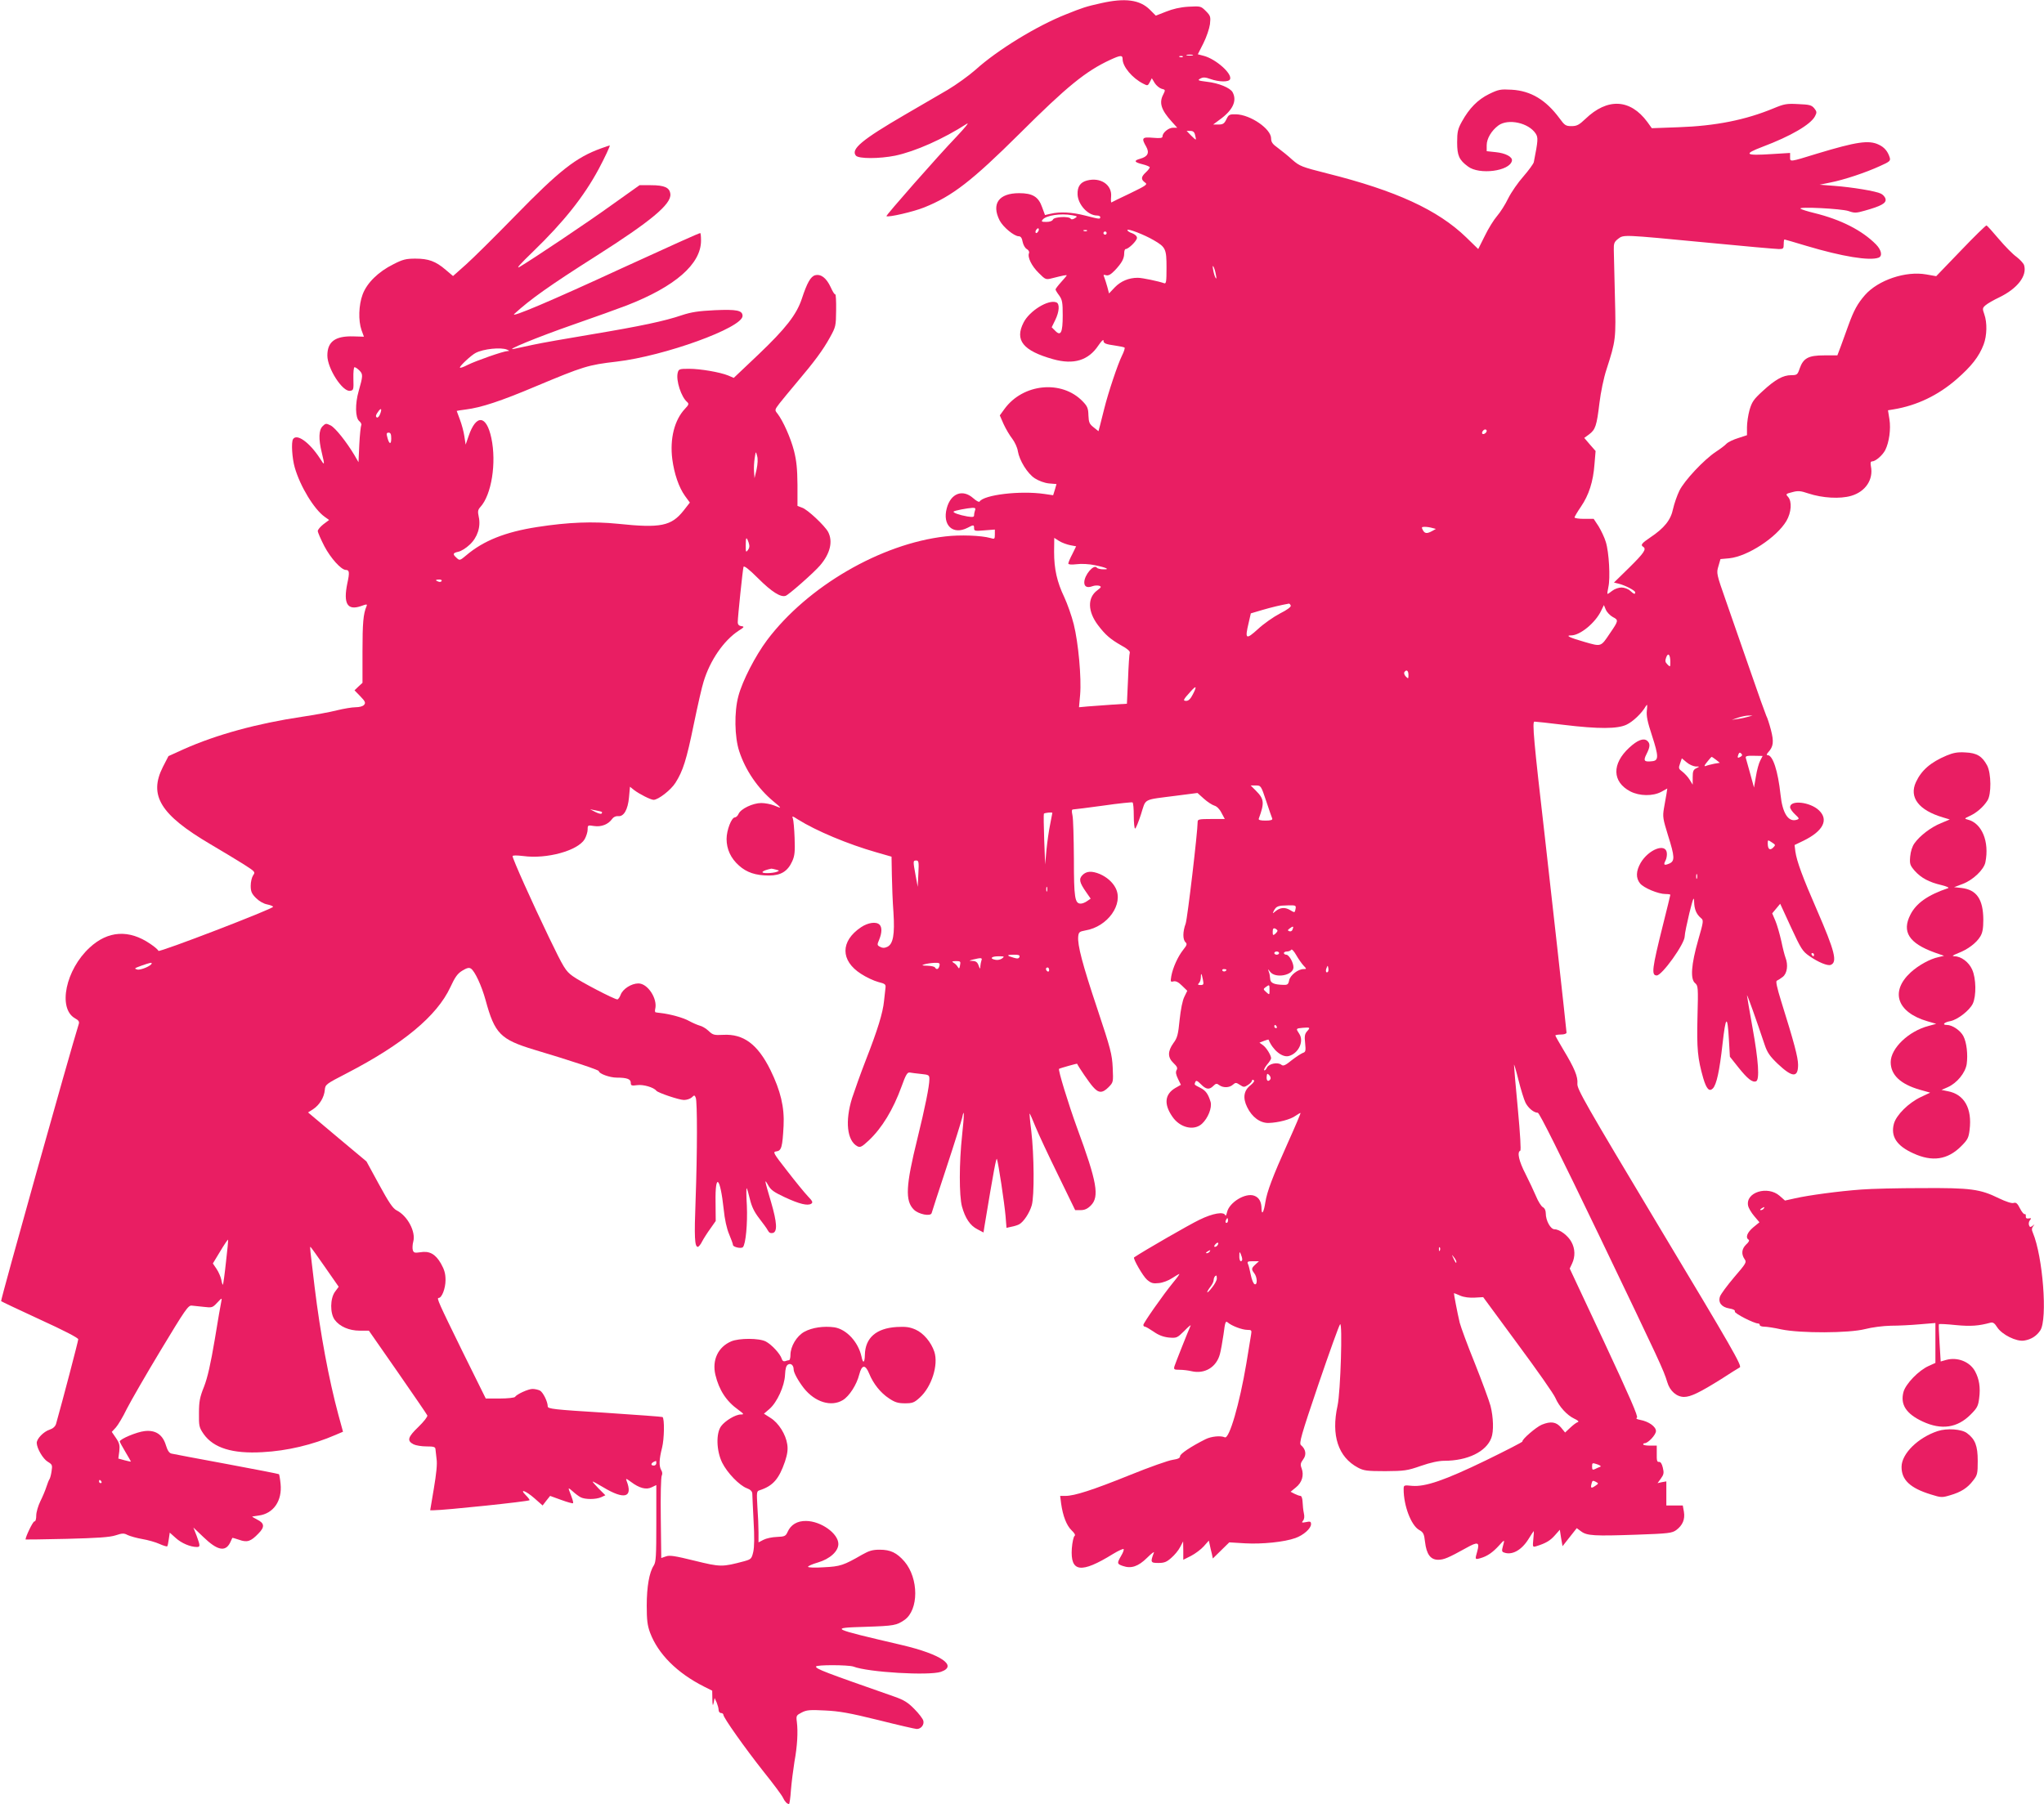 <?xml version="1.0" standalone="no"?>
<!DOCTYPE svg PUBLIC "-//W3C//DTD SVG 20010904//EN"
 "http://www.w3.org/TR/2001/REC-SVG-20010904/DTD/svg10.dtd">
<svg version="1.0" xmlns="http://www.w3.org/2000/svg"
 width="1280pt" height="1130pt" viewBox="0 0 1280 1130"
 preserveAspectRatio="xMidYMid meet">
<g transform="translate(0,1130) scale(0.1,-0.1)"
fill="#e91e63" stroke="none">
<path d="M6895 11280 c-95 -21 -115 -28 -220 -70 -182 -72 -429 -223 -566
-347 -42 -37 -121 -94 -175 -126 -55 -32 -175 -102 -268 -156 -268 -156 -340
-216 -306 -256 17 -20 146 -20 246 0 127 27 300 104 449 200 17 11 -13 -26
-66 -82 -118 -123 -443 -493 -438 -497 11 -9 171 28 237 55 175 70 299 166
597 462 297 296 414 391 567 462 65 30 78 31 78 5 0 -47 60 -119 129 -154 27
-14 29 -14 41 9 l13 25 18 -30 c10 -16 30 -32 43 -36 24 -6 25 -7 11 -35 -28
-52 -14 -97 52 -170 l35 -39 -26 0 c-28 0 -66 -31 -66 -54 0 -11 -13 -13 -60
-9 -68 6 -74 -1 -42 -56 21 -38 10 -62 -37 -75 -43 -12 -39 -22 14 -35 25 -6
45 -15 45 -19 0 -5 -11 -19 -25 -32 -30 -28 -31 -44 -5 -63 18 -12 10 -18 -93
-68 -62 -29 -114 -55 -117 -57 -3 -1 -4 15 -2 36 7 75 -67 124 -152 101 -41
-11 -60 -39 -58 -87 3 -64 65 -132 122 -132 11 0 20 -4 20 -10 0 -14 -5 -13
-95 10 -83 21 -157 25 -216 11 l-35 -8 -18 49 c-23 66 -60 88 -144 88 -127 0
-175 -66 -122 -171 22 -42 91 -99 120 -99 12 0 20 -11 24 -35 4 -19 15 -39 26
-45 11 -6 17 -17 14 -25 -11 -26 16 -81 61 -125 43 -43 44 -43 87 -32 63 16
88 21 88 17 0 -2 -16 -21 -35 -42 -19 -21 -35 -42 -35 -46 0 -4 10 -21 23 -38
19 -27 22 -43 22 -124 0 -109 -12 -133 -47 -97 l-22 22 22 45 c26 53 29 103 7
111 -50 20 -168 -53 -205 -126 -57 -111 -4 -177 185 -230 129 -36 221 -8 284
87 17 25 31 39 31 31 0 -19 12 -24 76 -33 27 -4 52 -9 56 -12 4 -2 -3 -25 -16
-51 -26 -52 -86 -231 -111 -332 -9 -36 -21 -82 -26 -103 l-10 -38 -30 24 c-27
21 -31 31 -33 75 -1 44 -6 57 -36 88 -131 136 -374 112 -490 -48 l-29 -40 24
-55 c14 -30 38 -71 54 -91 15 -20 32 -55 35 -78 10 -59 60 -140 106 -170 25
-16 60 -29 88 -32 l48 -4 -10 -35 -11 -35 -55 8 c-150 22 -379 -5 -406 -48 -3
-5 -21 5 -40 22 -66 58 -140 30 -165 -63 -29 -107 38 -170 130 -123 38 20 41
20 41 -3 0 -17 6 -18 65 -13 l65 5 0 -31 c0 -29 -2 -30 -28 -22 -57 16 -189
21 -282 10 -404 -46 -863 -313 -1116 -649 -74 -99 -155 -256 -180 -351 -27
-99 -24 -257 5 -345 39 -120 117 -234 216 -316 53 -44 53 -45 2 -24 -20 8 -56
15 -80 15 -52 0 -128 -36 -142 -68 -5 -12 -16 -22 -23 -22 -21 0 -52 -80 -52
-135 0 -64 26 -121 78 -167 48 -43 104 -62 188 -62 75 0 117 27 145 89 16 35
18 61 15 146 -2 57 -7 112 -11 123 -7 16 -2 15 32 -7 113 -71 313 -155 492
-206 l94 -27 2 -115 c1 -63 5 -168 10 -234 9 -139 -2 -199 -39 -216 -17 -8
-29 -8 -44 0 -20 10 -20 13 -6 46 17 42 18 77 2 93 -21 21 -73 13 -116 -16
-130 -87 -130 -209 0 -292 32 -21 81 -44 108 -51 44 -11 48 -15 45 -38 -2 -14
-6 -51 -9 -81 -7 -73 -40 -181 -114 -370 -33 -85 -71 -192 -86 -238 -45 -144
-32 -267 33 -302 18 -9 28 -4 71 36 83 78 153 193 206 339 26 73 36 89 51 87
10 -2 42 -6 71 -9 49 -5 52 -7 52 -33 0 -43 -27 -177 -75 -372 -73 -295 -78
-390 -22 -445 29 -29 104 -44 111 -22 2 8 44 138 94 289 50 151 93 290 97 308
14 68 14 22 0 -108 -19 -174 -19 -379 -1 -447 20 -73 51 -120 97 -143 l38 -20
5 33 c59 357 75 440 79 427 9 -24 47 -276 54 -357 l6 -74 31 7 c17 3 39 10 48
15 28 15 65 71 79 119 17 58 15 316 -3 467 -8 62 -12 111 -10 108 3 -2 19 -40
37 -84 18 -44 81 -179 141 -301 l107 -220 34 0 c25 0 43 8 64 29 55 55 39 147
-86 486 -57 157 -120 364 -113 370 5 4 112 34 113 32 11 -23 77 -120 99 -144
35 -41 59 -42 98 -3 30 31 30 31 26 123 -4 83 -13 118 -96 367 -94 281 -125
400 -120 454 3 27 7 31 45 38 140 23 241 166 189 266 -19 37 -55 68 -98 87
-51 21 -84 19 -109 -6 -24 -24 -20 -46 22 -106 l29 -42 -22 -15 c-12 -9 -30
-16 -40 -16 -37 0 -43 35 -43 280 -1 129 -4 252 -9 273 -6 28 -5 37 5 37 8 0
93 11 189 24 96 14 178 22 182 20 5 -3 8 -41 8 -85 0 -43 4 -79 8 -79 5 0 21
40 37 89 33 103 7 89 222 117 l132 17 40 -36 c22 -20 52 -39 65 -43 15 -4 33
-21 45 -45 l21 -39 -85 0 c-74 0 -85 -2 -85 -17 0 -64 -64 -606 -75 -638 -19
-51 -19 -100 -1 -117 11 -11 9 -18 -15 -48 -33 -42 -64 -110 -74 -164 -6 -36
-5 -38 14 -33 15 3 31 -5 53 -27 l33 -32 -18 -37 c-12 -23 -23 -80 -30 -145
-9 -92 -14 -113 -39 -146 -37 -52 -36 -90 1 -125 22 -21 27 -31 19 -44 -7 -13
-4 -28 9 -55 l18 -37 -35 -20 c-66 -39 -73 -101 -18 -180 47 -69 135 -90 185
-44 38 35 64 101 54 137 -15 49 -30 71 -64 88 -41 21 -38 19 -32 36 5 12 12
10 35 -13 33 -34 53 -36 78 -11 16 16 22 17 37 5 25 -18 64 -17 86 3 16 14 20
14 43 -1 24 -16 28 -16 51 -1 14 9 25 21 25 27 0 6 5 7 11 3 7 -4 0 -15 -19
-31 -43 -33 -51 -79 -22 -138 30 -62 81 -100 134 -99 62 2 138 22 169 45 16
11 30 19 31 17 2 -1 -34 -86 -80 -188 -94 -209 -130 -305 -140 -370 -9 -61
-23 -86 -24 -42 0 43 -15 71 -45 82 -55 21 -157 -41 -171 -103 -4 -18 -9 -26
-11 -19 -9 24 -78 13 -163 -29 -61 -29 -351 -196 -408 -235 -9 -6 56 -119 81
-140 26 -22 38 -25 74 -21 24 2 61 16 83 31 22 14 42 26 45 26 3 0 -14 -24
-39 -54 -63 -77 -186 -253 -186 -265 0 -6 4 -11 10 -11 5 0 29 -14 54 -31 31
-22 60 -33 95 -37 50 -4 52 -3 97 41 25 26 43 41 40 34 -15 -33 -95 -235 -101
-254 -6 -21 -3 -23 32 -23 21 0 55 -4 75 -9 82 -19 155 25 177 106 6 21 16 77
23 125 10 79 13 86 27 74 24 -21 90 -46 122 -46 26 0 28 -3 24 -27 -3 -16 -16
-98 -30 -183 -42 -250 -107 -476 -135 -463 -26 12 -85 6 -121 -12 -88 -44
-159 -91 -159 -106 0 -12 -13 -18 -46 -23 -25 -3 -147 -46 -270 -96 -233 -94
-346 -130 -402 -130 l-33 0 6 -48 c11 -78 34 -137 65 -167 20 -19 26 -31 19
-36 -6 -4 -14 -39 -17 -78 -10 -150 57 -159 259 -34 33 20 62 33 65 30 4 -3
-3 -22 -15 -42 -27 -47 -27 -51 11 -64 52 -18 96 -3 151 51 28 28 47 42 43 33
-23 -61 -21 -65 28 -65 37 0 52 6 81 32 20 17 45 47 55 67 l19 36 1 -58 0 -57
48 24 c27 14 63 41 80 60 l32 36 6 -27 c3 -16 9 -41 13 -56 l6 -29 52 51 51
50 99 -6 c106 -6 246 8 315 33 51 18 98 60 98 87 0 16 -5 19 -31 13 -27 -5
-30 -4 -19 9 8 10 10 26 5 47 -4 18 -7 50 -8 71 -1 21 -6 37 -13 37 -6 0 -23
6 -37 13 l-25 13 33 27 c39 31 52 77 36 120 -9 23 -7 33 10 56 22 29 16 64
-14 89 -13 11 0 59 109 380 69 202 130 372 136 377 16 16 3 -423 -16 -510 -41
-186 4 -322 128 -388 36 -19 56 -22 171 -22 120 1 137 3 223 33 60 21 112 32
147 32 145 0 262 57 294 143 16 41 13 130 -5 201 -9 33 -53 153 -98 266 -46
113 -88 228 -95 255 -15 63 -38 185 -36 185 2 0 20 -7 40 -16 24 -10 58 -14
91 -12 l52 3 217 -295 c120 -162 226 -313 235 -336 24 -55 72 -108 118 -130
24 -11 32 -19 22 -22 -8 -2 -29 -18 -47 -35 l-32 -30 -26 32 c-30 35 -64 40
-120 17 -36 -15 -127 -94 -121 -105 2 -3 -101 -56 -228 -118 -260 -126 -381
-167 -463 -160 -52 5 -53 5 -53 -22 0 -102 46 -223 95 -253 29 -16 33 -25 39
-77 9 -76 34 -111 82 -111 36 0 64 12 176 74 73 41 85 37 69 -21 -15 -52 -15
-53 20 -43 42 12 76 35 116 79 36 40 37 40 24 -6 -7 -25 -6 -33 6 -37 50 -20
111 13 155 84 17 28 32 50 33 50 1 0 0 -23 -3 -51 -5 -50 -4 -51 19 -44 58 18
86 34 115 67 l32 36 8 -52 9 -51 44 56 45 57 27 -20 c37 -28 84 -30 346 -21
202 7 224 10 250 29 40 30 56 67 48 115 l-7 39 -51 0 -52 0 0 76 0 75 -28 -5
-27 -6 21 29 c18 25 20 35 12 68 -6 25 -14 37 -24 36 -12 -2 -15 9 -14 50 l0
52 -43 0 c-23 0 -42 3 -42 8 0 4 4 7 9 7 22 0 71 53 71 76 0 28 -45 60 -98 70
-22 4 -30 9 -21 14 9 6 -44 128 -204 471 l-217 463 15 32 c20 43 19 92 -4 134
-21 40 -74 80 -106 80 -25 0 -55 54 -55 100 0 18 -7 33 -19 39 -10 6 -29 36
-42 68 -13 31 -43 94 -66 140 -41 79 -54 137 -33 145 6 2 0 101 -15 263 -14
143 -24 267 -24 275 0 8 13 -34 28 -95 15 -60 35 -124 44 -142 18 -35 53 -63
77 -63 10 0 137 -255 390 -781 377 -786 397 -828 421 -907 16 -55 59 -92 105
-92 41 0 97 27 233 112 54 35 106 68 116 73 15 9 -48 119 -502 875 -468 781
-518 869 -515 902 4 44 -18 97 -88 213 -27 45 -50 86 -50 89 0 3 16 6 35 6 20
0 35 5 35 12 0 12 -109 995 -136 1228 -69 597 -80 720 -65 720 9 0 90 -9 181
-20 222 -27 340 -26 396 1 40 19 95 71 120 115 10 16 11 11 7 -26 -4 -34 4
-72 32 -157 42 -129 43 -157 2 -161 -51 -6 -58 2 -36 45 23 45 24 66 4 83 -23
19 -61 4 -112 -43 -110 -101 -108 -214 6 -274 58 -30 141 -31 194 -3 l38 21
-5 -33 c-3 -18 -10 -59 -16 -91 -9 -53 -6 -67 25 -168 43 -136 44 -162 9 -178
-33 -14 -39 -9 -24 19 6 11 10 33 8 48 -7 63 -114 22 -164 -63 -29 -51 -31
-94 -4 -128 23 -29 115 -67 160 -67 17 0 30 -2 30 -5 0 -3 -21 -88 -46 -188
-69 -276 -74 -317 -39 -317 33 0 175 198 175 245 0 16 14 82 29 145 24 96 29
108 30 72 1 -47 14 -78 42 -102 18 -14 18 -19 -17 -140 -43 -151 -50 -243 -19
-268 19 -16 20 -26 15 -212 -5 -199 1 -260 36 -383 20 -68 38 -87 60 -65 23
23 42 108 61 280 20 178 31 185 40 23 l6 -104 54 -68 c56 -70 87 -95 110 -86
23 9 15 130 -22 334 -19 107 -35 199 -35 204 1 9 56 -146 111 -310 16 -48 33
-72 81 -118 92 -87 128 -89 128 -7 0 47 -25 140 -106 399 -27 87 -35 126 -27
128 7 3 23 13 37 24 28 22 35 75 17 121 -5 13 -17 59 -26 103 -10 44 -26 101
-37 127 l-20 47 25 30 25 30 68 -148 c62 -134 72 -150 114 -179 57 -40 115
-63 134 -56 44 17 26 86 -86 344 -89 204 -126 304 -135 366 l-5 41 56 27 c123
60 159 131 97 190 -55 53 -181 67 -181 20 0 -9 14 -29 30 -44 29 -27 29 -29
11 -35 -52 -16 -89 41 -101 158 -16 148 -48 247 -81 247 -8 0 -6 7 4 18 33 36
36 66 17 140 -10 38 -23 78 -29 88 -5 11 -51 138 -101 284 -51 146 -119 342
-152 437 -59 168 -60 173 -47 216 l13 45 55 5 c116 12 297 131 358 234 31 53
36 122 10 151 -16 17 -14 19 26 29 36 10 52 9 102 -8 88 -29 198 -35 267 -15
90 26 141 102 124 186 -4 21 -2 30 8 30 21 0 65 38 82 71 24 48 36 131 26 193
l-9 56 36 6 c145 24 278 88 393 188 94 82 141 142 170 218 21 56 23 137 4 190
-12 34 -12 39 8 56 11 10 51 33 87 50 113 55 175 135 154 202 -4 11 -25 34
-47 51 -23 16 -72 66 -111 112 -38 45 -72 83 -77 85 -4 1 -76 -69 -161 -158
l-154 -160 -62 11 c-129 23 -301 -35 -384 -129 -47 -54 -70 -96 -104 -190 -13
-37 -34 -94 -46 -127 l-23 -61 -83 0 c-98 0 -130 -17 -153 -82 -13 -39 -17
-42 -53 -42 -51 0 -100 -27 -178 -99 -57 -52 -68 -68 -83 -119 -9 -32 -16 -81
-16 -108 l0 -50 -55 -18 c-30 -9 -63 -25 -73 -35 -9 -10 -39 -33 -67 -51 -75
-50 -196 -179 -228 -243 -15 -31 -33 -83 -40 -115 -14 -69 -55 -120 -142 -178
-55 -37 -63 -48 -45 -59 22 -14 6 -38 -86 -129 l-97 -95 29 -7 c41 -10 104
-43 104 -54 0 -15 -8 -12 -32 10 -12 11 -36 20 -54 20 -17 0 -43 -9 -57 -20
-14 -11 -27 -20 -30 -20 -3 0 0 19 5 43 13 56 4 219 -16 282 -8 28 -29 71 -45
98 l-31 47 -60 0 c-33 0 -60 4 -60 9 0 4 18 35 40 67 50 73 77 157 85 266 l7
83 -36 41 -35 41 30 22 c40 30 48 54 65 196 8 67 27 159 44 210 59 184 60 190
53 456 -3 134 -6 266 -7 293 -1 42 3 51 27 70 36 27 26 27 550 -23 235 -23
441 -41 457 -41 27 0 30 3 30 30 0 17 2 30 5 30 2 0 64 -18 137 -40 224 -67
396 -95 452 -74 26 10 18 48 -16 83 -87 88 -220 156 -388 197 -41 10 -79 22
-85 27 -17 14 256 0 301 -15 36 -13 48 -13 100 2 104 29 136 47 132 72 -2 13
-15 28 -29 35 -32 16 -177 40 -294 49 l-90 7 68 14 c86 17 221 62 310 103 61
27 67 33 61 53 -12 39 -34 65 -69 81 -62 30 -140 18 -385 -56 -175 -54 -170
-53 -170 -22 l0 26 -114 -7 c-168 -11 -181 -1 -60 45 178 67 303 140 330 192
12 23 12 29 -5 50 -17 20 -30 23 -100 26 -72 4 -88 1 -153 -26 -178 -74 -366
-111 -598 -119 l-166 -6 -28 39 c-107 145 -250 152 -388 19 -40 -38 -54 -45
-87 -45 -36 0 -43 5 -75 49 -85 115 -179 172 -299 179 -71 4 -82 2 -142 -27
-71 -35 -124 -89 -170 -172 -26 -47 -30 -65 -30 -131 0 -82 12 -110 68 -151
71 -54 262 -29 275 36 5 24 -40 48 -102 54 l-56 6 0 37 c0 42 30 92 73 124 61
45 190 17 234 -51 16 -25 15 -42 -12 -179 -3 -11 -32 -51 -65 -89 -33 -37 -76
-99 -95 -137 -18 -38 -50 -88 -70 -111 -20 -23 -55 -79 -77 -125 l-41 -82 -76
74 c-177 171 -439 292 -871 400 -158 40 -171 45 -217 85 -26 24 -67 57 -90 74
-34 24 -43 37 -43 60 0 60 -130 149 -220 151 -41 1 -46 -2 -60 -31 -13 -27
-21 -33 -49 -33 l-34 0 39 29 c84 60 112 119 83 173 -15 28 -88 58 -162 66
-55 7 -60 9 -40 20 17 9 30 9 63 -3 54 -19 116 -20 123 -1 14 35 -89 126 -164
146 l-38 10 35 69 c19 38 37 91 41 119 5 47 4 53 -26 83 -31 31 -33 31 -109
27 -51 -3 -98 -14 -140 -31 l-64 -25 -37 37 c-63 63 -156 75 -306 41z m573
-327 c-10 -2 -26 -2 -35 0 -10 3 -2 5 17 5 19 0 27 -2 18 -5z m-61 -9 c-3 -3
-12 -4 -19 -1 -8 3 -5 6 6 6 11 1 17 -2 13 -5z m77 -490 c4 -15 6 -27 4 -28
-2 -1 -15 11 -30 26 l-27 28 24 0 c16 0 25 -7 29 -26z m-771 -502 c35 -6 36
-8 18 -19 -13 -8 -22 -9 -26 -3 -10 17 -105 12 -111 -5 -4 -9 -19 -15 -41 -15
-30 0 -34 2 -23 15 22 26 113 40 183 27z m-209 -97 c-4 -8 -10 -15 -15 -15 -4
0 -6 7 -3 15 4 8 10 15 15 15 4 0 6 -7 3 -15z m720 -59 c76 -44 81 -55 81
-172 0 -88 -2 -103 -15 -98 -33 12 -137 34 -165 34 -56 0 -106 -21 -143 -59
l-37 -39 -11 42 c-6 22 -15 49 -19 60 -7 15 -5 17 11 12 15 -4 30 4 56 31 43
46 58 73 58 107 0 14 4 26 9 26 18 0 71 52 71 70 0 11 -12 22 -30 29 -16 5
-30 14 -30 20 0 12 106 -29 164 -63z m-417 58 c-3 -3 -12 -4 -19 -1 -8 3 -5 6
6 6 11 1 17 -2 13 -5z m123 -14 c0 -5 -4 -10 -10 -10 -5 0 -10 5 -10 10 0 6 5
10 10 10 6 0 10 -4 10 -10z m684 -260 c5 -23 4 -30 -2 -20 -5 8 -12 31 -15 50
-4 22 -3 29 2 20 5 -8 12 -31 15 -50z m1696 -979 c0 -12 -20 -25 -27 -18 -7 7
6 27 18 27 5 0 9 -4 9 -9z m-3204 -497 c-3 -9 -6 -22 -6 -31 0 -12 -8 -13 -42
-8 -51 9 -93 24 -86 31 6 6 85 21 117 23 17 1 22 -3 17 -15z m2863 -111 l23
-6 -23 -13 c-33 -18 -47 -17 -59 6 -9 17 -8 20 12 20 13 0 34 -3 47 -7z
m-2267 -108 l37 -7 -24 -49 c-14 -26 -25 -53 -25 -59 0 -6 19 -8 53 -4 29 4
79 1 112 -6 74 -15 100 -28 54 -26 -19 0 -37 5 -40 10 -19 25 -79 -46 -79 -92
0 -27 18 -36 51 -24 13 5 32 6 42 3 16 -6 14 -9 -12 -29 -62 -46 -60 -132 5
-218 47 -62 78 -88 146 -127 36 -19 56 -37 53 -45 -3 -7 -8 -82 -11 -167 l-7
-153 -96 -6 c-53 -4 -120 -9 -150 -11 l-54 -5 7 78 c9 106 -11 326 -40 442
-13 52 -40 128 -59 169 -46 96 -64 177 -64 284 l1 88 31 -20 c18 -11 49 -22
69 -26z m1381 -378 c3 -8 -22 -27 -68 -50 -40 -21 -103 -65 -138 -98 -75 -68
-82 -63 -58 38 l14 61 71 21 c58 17 117 31 167 40 4 1 9 -5 12 -12z m2017 -72
c37 -19 36 -23 -19 -103 -57 -85 -53 -83 -158 -53 -94 27 -123 41 -84 41 56 0
152 79 188 155 l17 35 12 -29 c7 -16 27 -37 44 -46z m360 -282 c0 -32 -1 -32
-18 -15 -14 14 -16 22 -8 44 12 33 26 18 26 -29z m-1640 -80 c0 -25 -1 -26
-16 -11 -9 9 -13 21 -10 27 13 20 26 11 26 -16z m-1350 -122 c-14 -28 -27 -41
-41 -41 -24 0 -20 7 30 62 33 37 37 29 11 -21z m3480 -140 c-14 -4 -43 -11
-65 -14 l-40 -6 40 14 c22 7 51 13 65 13 l25 0 -25 -7z m-50 -251 c-18 -11
-22 -7 -14 14 5 13 10 14 18 6 8 -8 7 -13 -4 -20z m123 -24 c-9 -17 -21 -61
-27 -99 l-12 -70 -23 84 c-13 46 -25 91 -28 100 -4 13 5 16 50 15 l55 -1 -15
-29z m-277 5 l24 -19 -36 -6 c-19 -4 -43 -10 -52 -14 -12 -4 -10 3 8 25 14 18
27 32 28 32 2 1 15 -8 28 -18z m-128 -42 c27 0 27 0 5 -11 -19 -9 -23 -19 -23
-57 l0 -46 -19 31 c-10 17 -31 39 -45 50 -24 18 -26 22 -15 52 l11 32 30 -25
c16 -14 42 -25 56 -26z m-2689 -216 c18 -54 35 -104 38 -110 3 -9 -9 -13 -42
-13 -34 0 -46 4 -42 13 36 98 34 122 -18 174 l-33 33 32 0 c32 0 33 -1 65 -97z
m-1339 -75 c0 -2 -7 -34 -14 -73 -8 -38 -18 -110 -23 -160 l-8 -90 -6 155 c-3
85 -4 158 -2 163 4 6 53 11 53 5z m4513 -218 c-20 -19 -33 -9 -33 28 0 22 1
22 25 6 25 -16 25 -17 8 -34z m-5352 -162 l-4 -83 -13 70 c-17 93 -17 95 4 95
15 0 17 -9 13 -82z m-892 25 c23 -6 23 -7 5 -14 -10 -4 -37 -8 -58 -8 -51 -1
-37 15 24 28 3 0 16 -2 29 -6z m5768 -55 c-3 -7 -5 -2 -5 12 0 14 2 19 5 13 2
-7 2 -19 0 -25z m-4070 -80 c-3 -7 -5 -2 -5 12 0 14 2 19 5 13 2 -7 2 -19 0
-25z m1556 -112 c-5 -24 -5 -24 -35 -6 -32 19 -62 16 -92 -9 -18 -15 -18 -15
-8 6 15 27 26 31 88 32 49 1 51 0 47 -23z m-19 -129 c-3 -9 -12 -13 -20 -10
-12 4 -11 8 3 18 21 16 26 14 17 -8z m-94 -7 c0 -4 -7 -13 -15 -20 -13 -11
-15 -8 -15 13 0 19 4 25 15 21 8 -4 15 -10 15 -14z m162 -217 c21 -22 21 -23
2 -23 -35 0 -84 -38 -91 -70 -5 -26 -10 -30 -37 -29 -60 2 -81 12 -82 39 -1
14 -4 34 -9 45 -6 17 -5 17 9 -2 33 -44 146 -22 146 28 0 30 -28 79 -45 79 -8
0 -15 5 -15 10 0 6 9 10 19 10 11 0 23 5 27 11 3 6 17 -8 31 -33 13 -23 34
-53 45 -65z m-152 77 c0 -5 -7 -10 -15 -10 -8 0 -15 5 -15 10 0 6 7 10 15 10
8 0 15 -4 15 -10z m3350 -10 c0 -5 -2 -10 -4 -10 -3 0 -8 5 -11 10 -3 6 -1 10
4 10 6 0 11 -4 11 -10z m-4976 -14 c-4 -11 -13 -12 -36 -5 -46 13 -46 19 0 19
31 0 40 -3 36 -14z m-108 -9 c-10 -8 -29 -12 -42 -9 -39 7 -27 22 18 22 37 0
40 -1 24 -13z m-130 -13 c-3 -9 -6 -25 -7 -37 0 -19 -2 -18 -11 6 -7 20 -17
27 -36 28 -27 1 -27 1 3 9 49 12 58 11 51 -6z m-134 -30 c-4 -22 -6 -24 -14
-11 -5 9 -16 21 -26 26 -14 9 -11 10 14 11 28 0 31 -2 26 -26z m-129 -4 c-6
-22 -18 -26 -28 -10 -3 6 -25 10 -48 11 -36 1 -38 2 -17 9 14 4 41 8 62 9 31
1 35 -2 31 -19z m2433 -37 c-11 -11 -17 4 -9 23 7 18 8 18 11 1 2 -10 1 -21
-2 -24z m-1746 11 c0 -8 -4 -12 -10 -9 -5 3 -10 10 -10 16 0 5 5 9 10 9 6 0
10 -7 10 -16z m1110 2 c0 -11 -19 -15 -25 -6 -3 5 1 10 9 10 9 0 16 -2 16 -4z
m-147 -63 c6 -29 4 -33 -15 -33 -17 0 -19 3 -10 12 7 7 12 23 12 37 0 31 5 25
13 -16z m417 -65 c0 -31 0 -31 -21 -12 -19 17 -19 19 -3 31 24 17 24 17 24
-19z m45 -228 c3 -5 1 -10 -4 -10 -6 0 -11 5 -11 10 0 6 2 10 4 10 3 0 8 -4
11 -10z m190 -30 c-14 -16 -17 -30 -12 -74 5 -48 3 -56 -14 -61 -10 -4 -42
-24 -70 -46 -39 -32 -53 -38 -64 -29 -23 19 -78 8 -91 -17 -6 -13 -14 -20 -17
-17 -4 4 5 20 18 36 14 16 25 34 25 39 0 19 -30 68 -52 83 l-21 15 28 11 c15
6 28 9 29 8 26 -65 85 -113 126 -103 61 16 98 92 66 140 -22 33 -21 33 22 37
47 4 49 2 27 -22z m-229 -299 c-13 -20 -26 -12 -24 14 2 21 4 23 16 11 8 -8
11 -19 8 -25z m-266 -886 c0 -8 -4 -15 -10 -15 -5 0 -7 7 -4 15 4 8 8 15 10
15 2 0 4 -7 4 -15z m-65 -154 c-3 -6 -11 -11 -17 -11 -6 0 -6 6 2 15 14 17 26
13 15 -4z m1392 -33 c-3 -8 -6 -5 -6 6 -1 11 2 17 5 13 3 -3 4 -12 1 -19z
m-1442 -8 c-3 -5 -12 -10 -18 -10 -7 0 -6 4 3 10 19 12 23 12 15 0z m204 -47
c1 -7 -3 -13 -9 -13 -5 0 -10 15 -9 33 0 27 2 29 9 12 5 -11 9 -26 9 -32z
m1341 -17 c0 -12 -5 -7 -19 24 -11 24 -11 24 3 6 9 -11 16 -24 16 -30z m-1258
-16 c-26 -24 -27 -30 -7 -56 19 -25 20 -75 2 -68 -8 3 -18 28 -24 57 -6 29
-13 60 -18 70 -6 14 -2 17 31 17 l38 0 -22 -20z m-242 -89 c0 -10 -13 -35 -30
-56 -16 -21 -30 -34 -30 -29 0 5 9 20 20 34 11 14 20 32 20 41 0 14 8 29 17
29 2 0 3 -8 3 -19z m2400 -1179 c-8 -3 -23 -9 -32 -14 -15 -7 -18 -4 -18 16 0
24 2 24 32 14 20 -7 27 -13 18 -16z m-30 -119 c-26 -18 -31 -15 -23 15 4 18 8
20 25 11 20 -11 20 -11 -2 -26z"/>
<path d="M3765 10371 c-158 -57 -261 -138 -540 -424 -124 -127 -262 -264 -307
-304 l-81 -72 -46 39 c-63 54 -108 70 -189 70 -59 0 -80 -5 -138 -35 -95 -47
-166 -117 -193 -189 -25 -67 -28 -164 -7 -224 l15 -41 -67 2 c-113 3 -162 -33
-162 -120 0 -81 95 -228 142 -221 22 3 23 7 21 76 -1 40 2 72 7 72 6 0 19 -9
31 -21 23 -23 22 -34 -5 -129 -23 -80 -21 -166 3 -187 11 -9 17 -21 13 -27 -3
-6 -9 -60 -12 -121 l-5 -110 -26 45 c-50 83 -118 169 -148 185 -29 14 -32 14
-51 -5 -24 -24 -26 -79 -5 -165 20 -83 19 -85 -13 -34 -64 98 -144 156 -167
118 -12 -19 -6 -120 11 -178 34 -118 121 -261 187 -308 l28 -20 -36 -27 c-19
-15 -35 -34 -35 -42 0 -9 19 -52 41 -95 40 -76 106 -149 135 -149 22 0 24 -16
9 -84 -26 -127 0 -171 84 -143 39 14 42 14 36 -1 -20 -47 -25 -104 -25 -283
l0 -196 -25 -23 -25 -24 36 -37 c31 -32 35 -41 24 -54 -7 -9 -29 -15 -53 -15
-22 0 -75 -9 -116 -19 -42 -11 -141 -29 -221 -41 -276 -41 -534 -111 -740
-203 l-95 -43 -35 -68 c-90 -178 -16 -299 296 -483 77 -45 172 -103 212 -128
70 -45 72 -47 57 -68 -8 -12 -15 -41 -15 -65 0 -36 6 -50 33 -77 20 -20 48
-36 70 -40 20 -4 37 -11 37 -15 0 -13 -715 -288 -718 -276 -1 6 -24 26 -51 44
-133 91 -265 83 -380 -24 -150 -138 -200 -380 -92 -442 24 -13 29 -22 24 -37
-55 -175 -491 -1731 -486 -1735 5 -4 115 -56 245 -116 147 -67 238 -114 238
-123 0 -11 -98 -385 -139 -530 -5 -16 -19 -29 -40 -36 -38 -12 -81 -57 -81
-83 1 -35 39 -100 69 -118 28 -17 30 -21 24 -59 -3 -22 -9 -44 -13 -50 -4 -5
-13 -28 -20 -50 -7 -22 -24 -62 -38 -90 -13 -27 -25 -67 -25 -87 0 -23 -4 -38
-12 -38 -9 0 -55 -95 -55 -113 0 -1 116 1 257 4 194 5 270 10 307 22 42 14 53
14 75 2 15 -7 56 -19 91 -25 36 -6 85 -20 109 -31 24 -11 46 -17 48 -15 3 2 7
23 10 45 l6 41 38 -34 c35 -32 91 -56 132 -56 22 0 21 8 -2 71 l-20 51 63 -60
c86 -83 136 -94 166 -37 8 17 15 31 15 32 1 1 20 -4 43 -12 50 -18 73 -10 120
39 41 41 39 65 -8 88 -19 10 -33 18 -30 19 3 0 21 3 40 6 93 12 148 93 137
199 -3 31 -8 58 -10 60 -2 2 -150 31 -328 64 -178 33 -333 62 -345 65 -14 3
-25 19 -35 52 -20 67 -65 97 -133 89 -49 -5 -156 -50 -156 -65 0 -4 16 -33 35
-65 19 -32 35 -60 35 -61 0 -1 -18 2 -39 8 l-40 11 6 45 c4 38 1 52 -21 84
l-26 38 25 27 c13 14 45 67 69 117 25 49 121 216 214 370 152 252 171 280 193
277 13 -1 48 -5 76 -8 50 -6 54 -5 83 26 29 31 31 32 26 9 -3 -13 -22 -121
-41 -239 -26 -154 -45 -238 -67 -295 -27 -67 -32 -94 -32 -167 -1 -80 1 -89
29 -130 62 -88 181 -125 369 -114 154 8 314 46 457 108 l47 20 -29 106 c-60
223 -113 507 -149 802 -29 239 -30 250 -26 250 2 0 42 -56 90 -125 l87 -125
-23 -31 c-31 -42 -32 -135 -2 -176 31 -42 90 -68 157 -68 l57 0 181 -260 c99
-143 183 -265 185 -271 3 -7 -22 -39 -56 -72 -67 -64 -73 -87 -30 -109 14 -7
50 -13 80 -13 46 0 56 -3 57 -17 1 -10 4 -38 7 -63 5 -29 -2 -94 -17 -183
l-23 -137 20 0 c70 0 594 55 602 63 2 2 -8 16 -22 30 -45 45 -3 31 53 -18 l51
-45 23 30 24 30 69 -25 c38 -14 71 -23 74 -21 4 5 -1 21 -24 81 -6 17 -3 16
22 -6 16 -15 39 -32 51 -38 28 -14 95 -14 128 1 l26 12 -43 43 c-23 24 -40 43
-36 43 3 0 32 -16 64 -35 134 -81 189 -66 148 39 -7 17 -3 16 27 -6 53 -40 96
-51 130 -34 l29 14 0 -239 c0 -205 -2 -243 -16 -265 -28 -42 -44 -133 -44
-251 0 -90 4 -124 21 -170 50 -133 169 -252 337 -337 l52 -26 1 -53 c1 -40 3
-46 8 -23 l6 30 13 -28 c6 -15 12 -36 12 -46 0 -11 7 -20 15 -20 8 0 15 -5 15
-11 0 -18 134 -207 250 -354 62 -77 117 -151 123 -165 11 -24 26 -40 38 -40 3
0 9 39 12 87 4 49 14 128 22 178 18 98 23 187 15 250 -5 38 -3 41 30 58 30 16
52 18 145 13 89 -4 153 -15 335 -60 123 -31 232 -56 241 -56 27 0 48 27 41 52
-3 12 -28 45 -56 73 -41 42 -66 57 -126 78 -440 154 -490 173 -490 188 0 12
202 11 234 0 93 -36 473 -58 548 -33 108 37 2 110 -245 168 -453 106 -454 107
-227 114 180 6 194 9 244 43 90 63 90 260 0 366 -48 55 -87 74 -155 74 -44 0
-66 -6 -110 -31 -116 -67 -137 -74 -240 -79 -56 -4 -99 -2 -99 3 0 5 28 17 62
27 75 22 128 70 128 116 0 65 -108 143 -202 144 -55 1 -96 -23 -116 -69 -12
-26 -18 -29 -67 -31 -30 -1 -67 -9 -84 -18 l-31 -16 0 63 c0 35 -3 107 -7 160
-5 90 -5 98 13 103 84 27 122 70 160 181 15 46 19 75 14 107 -9 62 -54 134
-104 165 l-42 27 35 30 c47 41 94 143 97 213 2 40 7 58 19 65 18 10 35 -5 35
-31 0 -20 29 -72 63 -116 70 -89 172 -120 245 -76 41 25 87 97 103 161 16 62
38 64 62 5 26 -64 72 -121 124 -155 37 -25 57 -31 100 -31 47 0 58 4 93 36 74
67 118 205 91 287 -20 60 -68 117 -118 139 -37 16 -61 19 -118 16 -128 -8
-197 -68 -199 -175 -1 -51 -12 -56 -21 -11 -20 92 -94 172 -170 184 -66 9
-139 -1 -188 -28 -48 -26 -87 -92 -87 -145 0 -18 -4 -33 -9 -33 -5 0 -16 -3
-24 -6 -10 -3 -18 2 -22 16 -10 31 -63 88 -99 107 -41 22 -168 22 -217 1 -82
-35 -121 -117 -99 -210 23 -95 68 -165 144 -219 35 -26 37 -29 15 -29 -33 0
-98 -39 -123 -73 -33 -44 -30 -154 6 -228 32 -65 109 -144 155 -161 22 -8 33
-19 34 -33 0 -11 4 -87 8 -170 6 -101 5 -165 -2 -196 -10 -43 -14 -46 -56 -58
-139 -37 -148 -37 -311 3 -122 30 -157 36 -180 27 l-29 -10 -3 250 c-2 138 1
258 6 266 5 10 4 23 -3 34 -15 26 -14 66 5 141 14 55 16 181 3 192 -2 2 -165
14 -361 27 -321 20 -358 24 -358 40 0 29 -29 88 -49 99 -11 5 -31 10 -46 10
-27 0 -99 -33 -110 -50 -3 -5 -46 -10 -95 -10 l-88 0 -146 295 c-150 306 -163
335 -149 335 20 0 43 60 43 112 0 40 -7 65 -29 104 -35 60 -72 80 -130 70 -34
-5 -41 -3 -46 14 -3 10 -2 35 3 53 17 61 -36 162 -105 196 -23 12 -48 49 -109
161 l-79 145 -183 153 -183 154 33 21 c40 27 68 74 72 120 3 34 7 37 137 104
353 183 565 359 649 539 29 63 45 86 75 104 28 17 42 21 54 13 24 -15 67 -107
92 -198 57 -210 93 -246 304 -310 231 -69 405 -127 405 -134 0 -16 68 -41 112
-41 64 0 88 -9 88 -32 0 -18 5 -20 41 -15 38 5 103 -14 119 -35 10 -13 143
-58 173 -58 17 0 39 7 49 16 16 16 18 15 25 -2 10 -25 10 -338 -1 -640 -9
-234 -6 -294 14 -294 5 0 18 15 27 34 10 19 33 55 52 81 l33 47 -1 118 c-3
188 29 160 51 -45 6 -62 19 -121 34 -156 13 -31 24 -61 24 -67 0 -13 51 -25
62 -14 18 18 30 149 25 261 -4 63 -4 111 -1 108 3 -3 12 -34 20 -68 11 -46 27
-80 58 -120 24 -31 49 -65 55 -77 7 -14 17 -18 31 -15 29 8 26 65 -11 192 -42
142 -44 152 -19 108 17 -31 36 -44 104 -76 92 -43 144 -55 166 -41 12 8 9 16
-21 47 -20 21 -78 92 -129 158 -89 114 -92 120 -68 123 32 4 38 28 45 160 6
117 -19 220 -82 349 -80 162 -169 228 -296 221 -57 -3 -65 -1 -92 25 -16 15
-41 30 -56 33 -14 4 -44 17 -66 29 -35 20 -117 43 -180 50 -11 1 -24 3 -29 4
-4 0 -6 10 -3 21 16 63 -46 160 -105 160 -44 0 -97 -34 -111 -70 -6 -17 -16
-30 -21 -30 -19 0 -232 111 -280 146 -45 33 -55 50 -148 242 -105 218 -228
492 -228 509 0 6 24 6 67 1 146 -20 340 33 384 105 10 18 19 45 19 61 0 28 1
28 40 22 45 -7 89 10 113 44 8 12 23 19 37 18 36 -5 62 40 69 118 l6 66 25
-20 c32 -25 105 -62 123 -62 29 0 109 62 137 107 47 74 69 143 115 368 24 116
51 235 61 265 40 133 126 258 219 319 36 23 38 26 18 29 -16 2 -23 10 -23 25
0 32 31 329 36 346 3 10 34 -14 92 -72 84 -84 141 -120 172 -109 20 7 179 147
216 191 63 74 81 149 50 209 -21 39 -129 141 -163 152 l-29 11 0 132 c-1 101
-6 151 -22 214 -21 81 -68 186 -103 232 -19 23 -18 24 13 65 18 22 66 82 108
131 111 131 164 203 207 281 37 67 38 72 39 171 1 57 -2 101 -5 99 -4 -3 -17
18 -29 45 -27 58 -61 84 -97 75 -28 -7 -51 -47 -84 -148 -33 -99 -101 -186
-272 -349 l-154 -146 -35 15 c-52 21 -174 42 -246 42 -60 0 -64 -2 -70 -25
-12 -48 22 -152 59 -183 12 -11 11 -17 -13 -42 -67 -71 -96 -188 -80 -316 12
-91 41 -177 80 -231 l30 -41 -39 -50 c-77 -97 -143 -111 -410 -83 -158 16
-313 10 -506 -20 -201 -31 -338 -86 -446 -178 -38 -32 -41 -33 -59 -16 -27 24
-25 31 10 39 17 3 49 23 71 44 49 45 71 113 57 175 -7 33 -6 43 10 61 70 76
102 276 69 432 -31 146 -96 151 -143 11 l-18 -52 -8 52 c-4 29 -17 76 -28 105
-11 29 -20 54 -20 54 0 1 26 5 57 9 96 12 218 52 438 145 299 125 326 134 507
155 299 35 788 212 788 286 0 35 -36 42 -174 36 -103 -5 -147 -12 -205 -31
-108 -37 -259 -69 -570 -121 -151 -25 -315 -54 -365 -65 -50 -11 -102 -22
-116 -25 -69 -15 144 73 365 150 138 48 291 103 340 122 303 118 465 259 465
406 0 26 -2 47 -5 47 -8 0 -172 -74 -495 -222 -435 -201 -701 -314 -669 -284
98 90 223 179 510 361 346 220 473 326 467 389 -4 41 -36 56 -123 56 l-70 0
-170 -121 c-161 -116 -493 -338 -580 -390 -27 -16 -1 14 84 96 191 185 317
343 410 516 37 69 75 150 69 148 -2 0 -25 -8 -53 -18z m-590 -1261 c16 -7 17
-9 3 -9 -27 -1 -198 -61 -250 -87 -27 -14 -48 -21 -48 -16 0 11 71 77 98 91
49 26 159 37 197 21z m-795 -404 c-5 -15 -15 -24 -20 -21 -10 6 -7 17 13 43
15 19 19 8 7 -22z m70 -153 c0 -41 -14 -36 -25 10 -6 21 -4 27 9 27 12 0 16
-10 16 -37z m2288 -193 l-13 -55 -3 40 c-2 22 0 60 4 85 7 45 7 45 15 15 6
-19 4 -50 -3 -85z m-50 -458 c7 -21 6 -33 -4 -47 -13 -17 -14 -14 -14 28 0 54
4 58 18 19z m-1923 -242 c-3 -5 -12 -7 -20 -3 -21 7 -19 13 6 13 11 0 18 -4
14 -10z m1004 -1446 c2 -2 1 -7 -2 -10 -4 -4 -21 1 -39 10 l-33 17 35 -7 c19
-3 37 -8 39 -10z m-2819 -948 c0 -15 -69 -44 -90 -39 -22 6 -19 8 25 24 54 19
65 21 65 15z m465 -1872 c-8 -76 -17 -139 -19 -141 -2 -2 -7 12 -10 31 -4 18
-17 49 -30 68 l-23 34 46 76 c25 42 47 74 49 73 2 -2 -4 -65 -13 -141z m2695
-1259 c0 -8 -7 -15 -15 -15 -26 0 -18 20 13 29 1 1 2 -6 2 -14z m-3475 -115
c3 -5 1 -10 -4 -10 -6 0 -11 5 -11 10 0 6 2 10 4 10 3 0 8 -4 11 -10z"/>
<path d="M12189 6567 c-99 -42 -156 -91 -191 -166 -44 -95 17 -176 169 -221
l43 -13 -55 -23 c-62 -25 -132 -78 -166 -126 -14 -19 -24 -51 -27 -83 -4 -47
-1 -55 28 -89 40 -45 90 -72 168 -90 31 -8 50 -16 42 -19 -128 -43 -201 -95
-237 -167 -54 -106 -9 -178 151 -236 l60 -21 -34 -8 c-54 -11 -127 -52 -175
-96 -130 -120 -86 -250 105 -306 l55 -16 -47 -13 c-125 -32 -238 -140 -238
-227 0 -80 61 -138 183 -173 l64 -18 -59 -28 c-76 -36 -153 -112 -168 -167
-21 -79 17 -138 121 -185 119 -55 215 -41 300 44 41 41 47 53 53 102 17 135
-33 224 -137 243 l-39 8 39 17 c58 26 110 89 119 145 8 60 0 135 -21 175 -18
35 -69 70 -103 70 -33 0 -18 17 22 24 45 9 119 66 140 109 23 49 21 160 -4
214 -20 46 -69 83 -110 83 -19 1 -14 5 23 20 60 23 113 63 138 104 14 23 19
50 19 106 -1 128 -42 187 -137 198 l-46 5 53 20 c65 24 134 90 143 136 26 129
-22 245 -110 267 -23 6 -23 7 14 24 41 19 84 56 109 96 25 38 24 169 -2 219
-31 58 -64 79 -137 82 -48 3 -75 -2 -118 -20z"/>
<path d="M11655 3849 c-139 -10 -331 -36 -414 -55 l-63 -14 -34 30 c-75 65
-214 22 -197 -62 3 -15 20 -44 38 -65 l33 -39 -39 -32 c-38 -32 -50 -64 -29
-77 7 -4 1 -16 -15 -30 -28 -27 -32 -60 -10 -92 14 -19 10 -26 -65 -113 -44
-52 -84 -106 -89 -121 -13 -38 10 -67 59 -75 25 -4 37 -11 34 -19 -5 -11 120
-75 146 -75 6 0 10 -4 10 -10 0 -5 12 -10 28 -10 15 0 63 -7 107 -17 120 -25
424 -24 525 2 42 11 112 20 160 21 47 0 129 4 183 9 l97 8 0 -125 0 -125 -42
-19 c-63 -28 -144 -112 -158 -163 -21 -79 17 -137 120 -185 118 -55 217 -40
300 43 42 42 48 54 54 103 9 68 0 121 -26 169 -33 60 -110 90 -180 71 l-35
-10 -7 115 c-4 63 -6 117 -4 119 3 2 50 0 106 -6 94 -9 143 -5 217 15 15 4 26
-3 42 -29 30 -46 120 -91 169 -83 44 7 78 29 101 64 46 71 16 463 -47 612 -8
17 -7 28 2 40 11 14 11 14 -3 3 -14 -10 -18 -10 -23 4 -3 9 -1 23 6 31 10 12
9 14 -8 11 -13 -2 -19 2 -18 14 1 10 -2 15 -7 13 -4 -3 -18 13 -29 35 -16 32
-25 40 -40 35 -12 -4 -48 8 -92 29 -118 58 -176 66 -483 64 -148 0 -319 -4
-380 -9z m-610 -119 c-3 -5 -12 -10 -18 -10 -7 0 -6 4 3 10 19 12 23 12 15 0z"/>
<path d="M12134 2336 c-123 -41 -225 -141 -226 -223 -1 -82 53 -134 184 -174
63 -20 70 -20 120 -5 69 20 109 46 144 92 27 34 29 44 29 123 0 95 -16 136
-67 174 -34 26 -126 32 -184 13z"/>
</g>
</svg>
